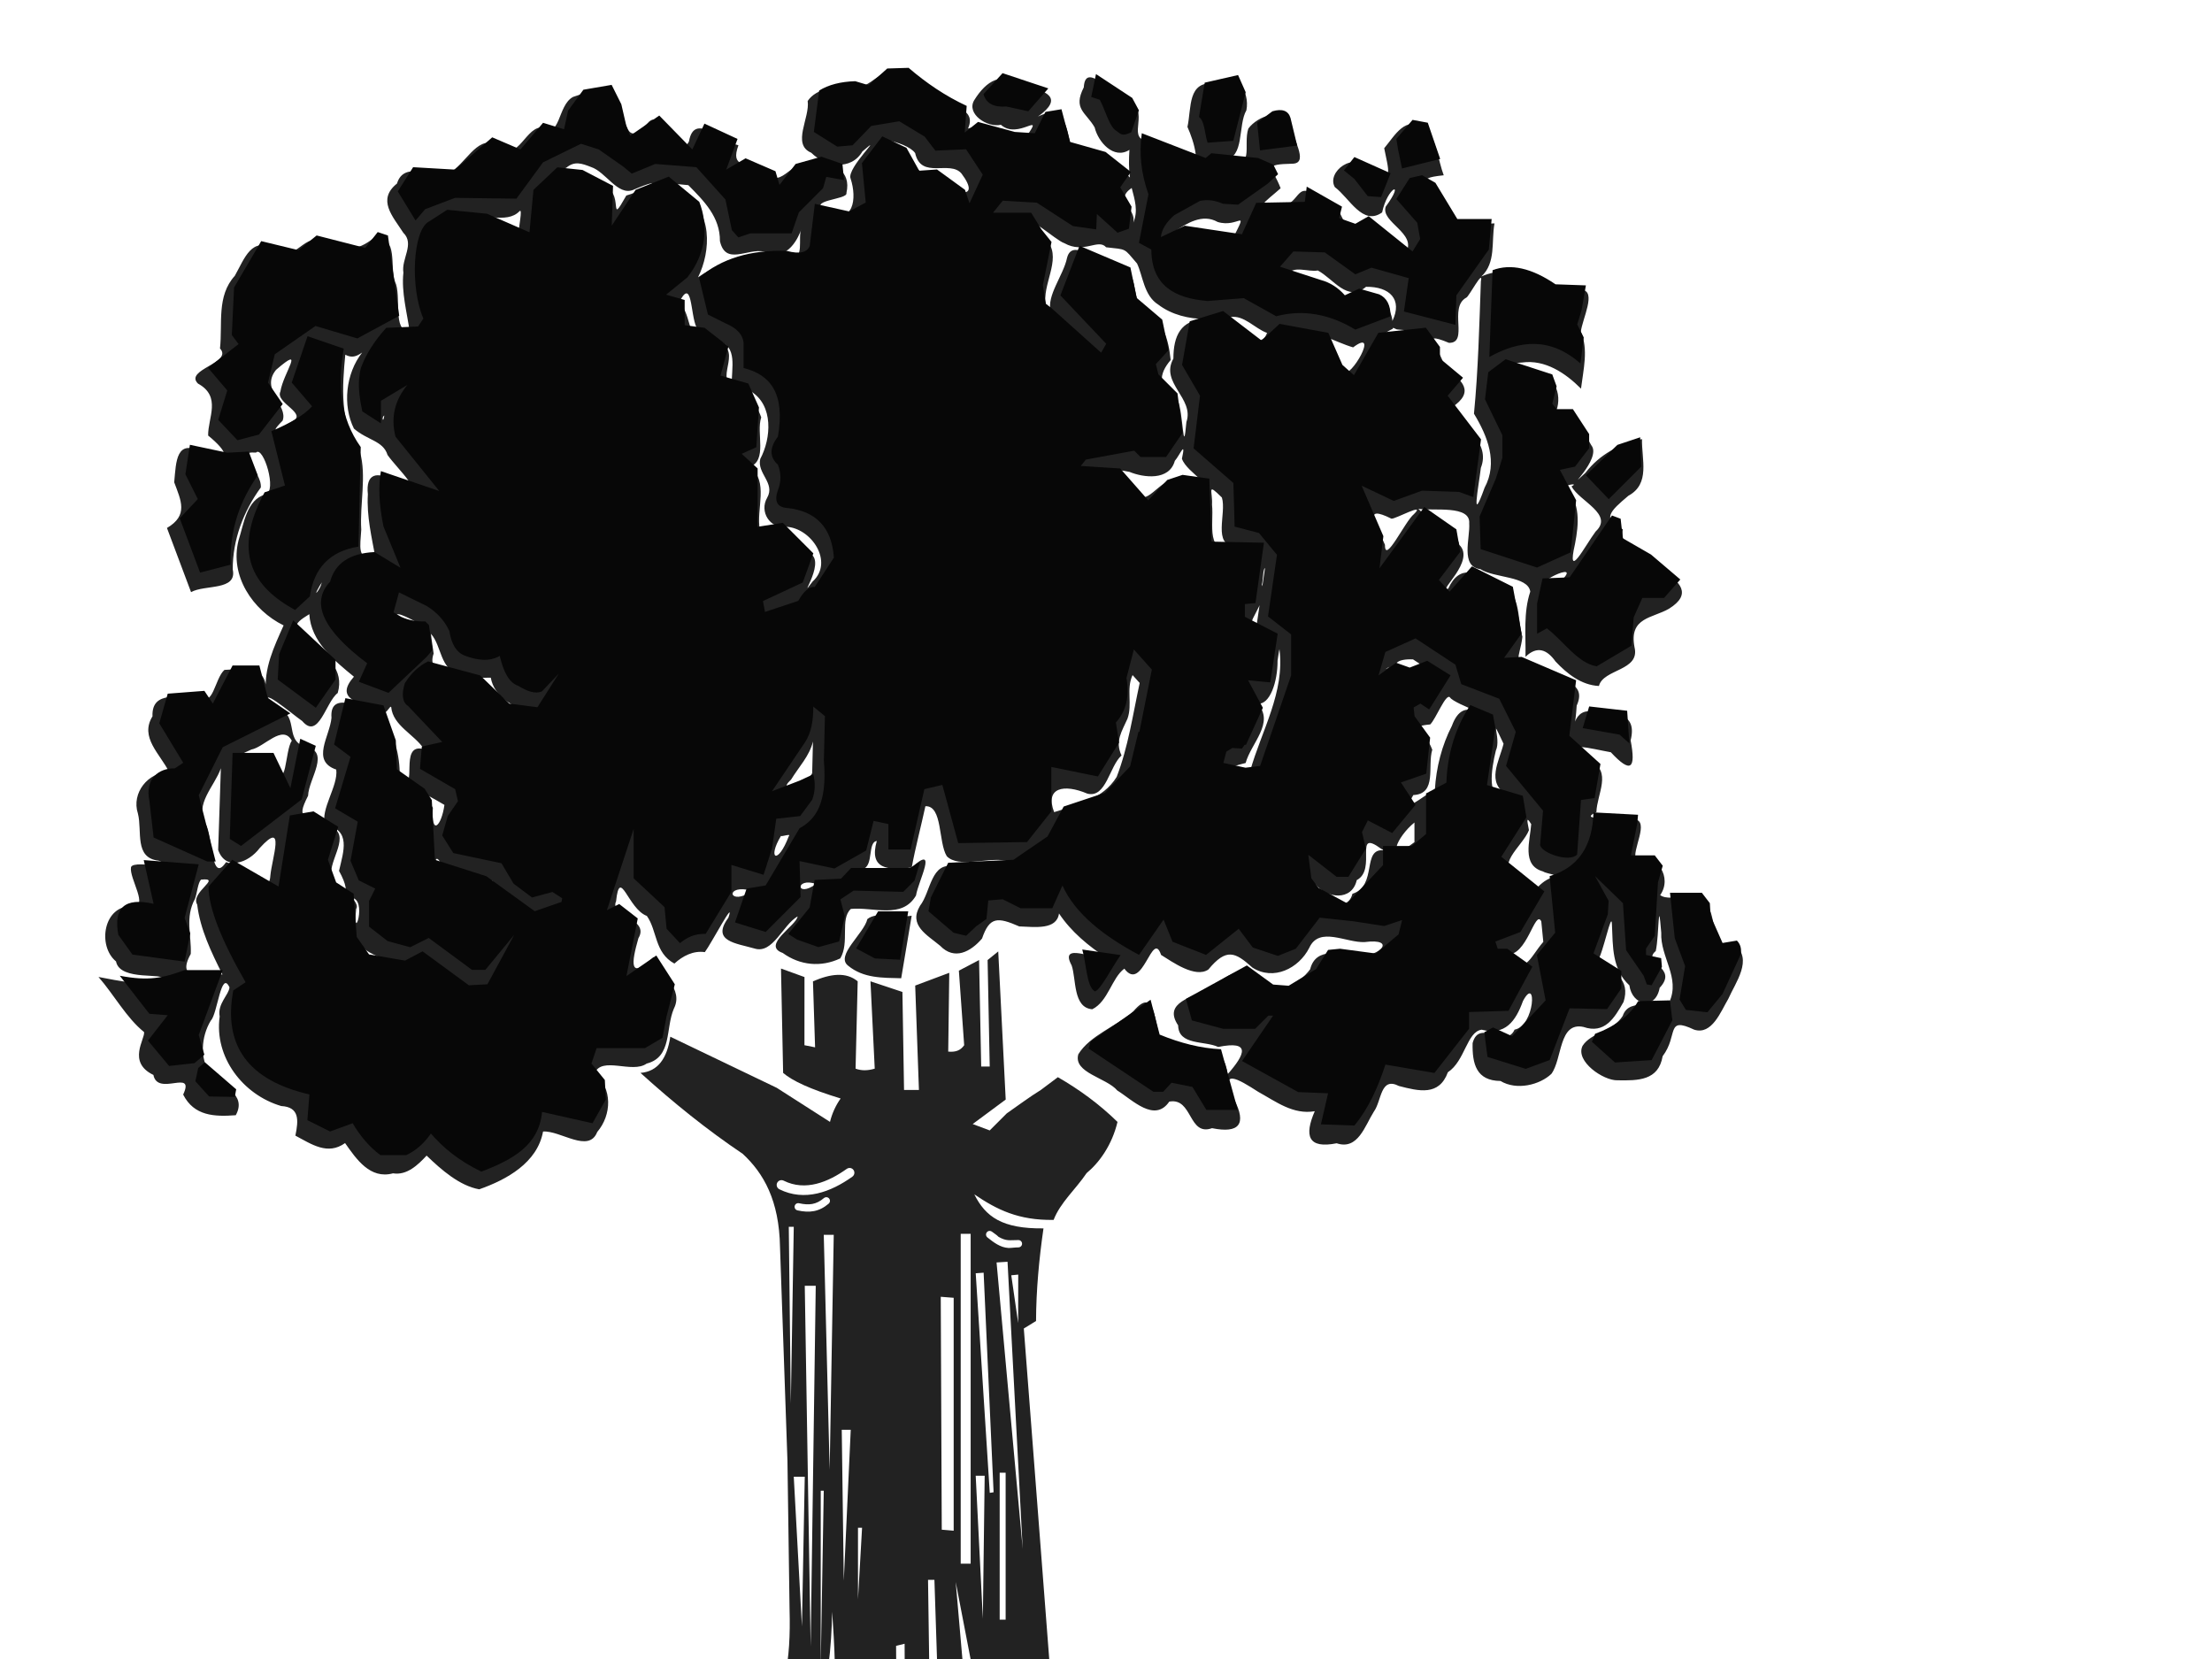 <?xml version="1.0"?><svg width="640" height="480" xmlns="http://www.w3.org/2000/svg">
 <g>
  <title>Layer 1</title>
  <g fill="#222222" id="g2399">
   <path d="m261.465,20.883c-6.516,-2.866 -9.492,5.872 -14.812,3.969c-4.436,0.017 -10.486,0.61 -12.969,4.375c0.712,4.826 -4.723,12.539 1.038,14.968c4.112,4.094 11.509,5.264 14.8,-0.38c6.995,-6.043 -4.609,4.761 -3.427,7.813c1.934,5.838 0.903,13.62 -6.947,9.633c-6.405,-3.533 6.285,-3.366 5.753,-5.431c1.459,-6.463 -3.704,-8.703 -9.123,-9.165c-6.544,-1.087 -9.525,8.14 -13.835,3.517c-6.505,-3.16 -10.616,-1.715 -8.291,-8.156c-5.026,-1.061 -12.802,-9.704 -14.309,-1.116c-2.845,5.914 -7.501,-10.555 -11.948,-5.299c-6.489,7.43 -5.948,-0.637 -8.553,-5.755c-0.964,-6.888 -8.929,-3.087 -13.033,-1.817c-4.671,2.463 -3.473,12.698 -9.469,8.844c-4.786,0.538 -6.88,11.237 -13.206,4.833c-5.194,-2.382 -8.704,6.156 -13.208,8.31c-4.855,1.539 -12.992,-3.711 -15.067,3.079c-5.848,4.685 -1.232,9.484 1.831,14.24c3.355,3.253 -0.622,7.536 0.025,11.539c-0.619,5.69 1.077,11.658 1.782,16.875c-5.082,0.363 -2.193,-10.163 -4.206,-14.281c-1.633,-4.567 1.101,-12.776 -5.763,-12.969c-3.822,3.321 -8.469,5.044 -14.651,1.747c-5.738,-3.894 -8.356,6.399 -14.241,2.046c-6.776,-4.281 -8.864,2.49 -11.699,7.499c-5.318,5.848 -3.515,13.819 -4.285,21.022c3.858,4.155 -10.454,6.117 -6.375,10.156c6.881,3.772 2.862,9.901 2.944,15.033c5.806,4.738 7.112,8.127 -1.531,4.967c-7.736,-4.34 -7.733,2.497 -8.286,8.563c1.957,5.277 4.178,9.541 -2.096,13.218c2.308,6.193 4.644,12.376 6.969,18.563c3.929,-2.246 13.412,-0.317 12.062,-6.563c-0.036,-8.563 3.106,-16.854 8.125,-23.719c0.367,-4.938 -8.527,-10.606 -1.406,-10.093c2.124,-2.143 6.252,11.355 2.723,12.119c-5.425,1.458 -6.224,8.469 -7.755,13.256c-2.639,10.209 4.071,20.238 13.031,24.625c-2.792,6.241 -5.781,12.461 -5.094,19.5c0.5,-8.051 -6.104,-6.915 -12.031,-6.625c-2.881,2.567 -3.283,11.41 -7.312,7.343c-5.175,1.167 -13.802,-1.817 -13.501,6.097c-3.788,6.098 2.259,10.888 4.814,16.122c-6.037,-0.047 -10.979,6.021 -9.031,12c1.302,5.057 -1.155,12.884 6.025,13.635c10.243,4.162 -7.298,-0.75 -8.024,1.903c-0.575,3.216 5.378,11.727 0.373,11.306c-8.259,-0.468 -10.243,11.371 -4.706,15.942c1.141,5.949 14.652,3.001 13.59,5.274c-6.121,1.968 -12.556,0.348 -18.665,-0.779c4.487,5.129 8.115,11.884 13.188,15.938c0.344,2 -4.974,8.711 2.702,12.407c1.245,6.373 12.161,-1.971 8.61,5.687c3.151,6.197 9.02,6.438 15.219,5.968c3.377,-6.14 -4.117,-8.478 -7.497,-12.265c-2.883,-3.985 -2.58,-10.382 0.274,-15.113c1.911,-1.785 2.98,-14.867 5.405,-9.619c-0.152,2.144 -3.551,4.75 -2.838,8.435c-1.638,11.77 6.753,22.664 17.812,25.906c5.307,0.295 5.023,4.075 4.094,8.563c4.717,2.509 9.344,5.765 14.375,2.156c3.258,4.635 7.256,10.551 13.875,8.75c4.052,0.656 7.231,-2.465 9.719,-5.125c4.295,4.14 9.55,8.737 15.219,9.75c7.964,-2.799 16.829,-7.688 18.469,-16.719c5.061,-0.338 13.233,6.4 15.672,0.135c4.206,-4.906 4.494,-12.724 -0.797,-16.947c2.147,-5.124 10.852,0.178 15.112,-2.85c7.4,-1.882 5.42,-10.219 7.854,-15.867c2.927,-5.76 -3.728,-10.008 -5.873,-14.94c-7.164,6.847 -6.424,1.698 -4.376,-5.467c3.39,-5.629 -8.452,-6.556 -6.468,-10.651c1.088,-10.228 3.426,2.196 8.913,4.208c3.046,4.302 2.178,10.625 7.963,13.785c2.411,-2.198 5.455,-3.793 8.812,-3.312c1.942,-2.603 8.911,-15.948 6.805,-9.945c-5.055,6.827 2.25,7.363 7.587,8.906c5.29,1.648 8.136,-6.82 12.441,-9.295c-0.153,2.522 -10.598,8.375 -4.309,10.569c4.998,3.623 11.081,4.215 16.664,1.577c2.762,-4.642 -0.153,-11.404 3.062,-14.312c6.559,-0.632 14.798,3.047 18.844,-3.875c0.676,-4.248 6.527,-15.052 -1.219,-8.188c0.99,-5.475 2.684,-11.846 3.938,-17.656c5.037,-0.201 3.677,10.401 6.187,14.469c3.352,3.461 11.696,0.32 16.967,1.247c2.816,1.713 -10.752,1.368 -14.702,1.761c-6.883,-1.66 -6.833,7.3 -10.015,11.336c-3.386,5.644 2.029,8.39 5.833,11.57c4.158,4.304 8.854,1.706 12.117,-2.094c2.173,-6.34 4.478,-6.262 10.769,-3.508c4.577,0.162 10.83,1.07 11.5,-3.75c3.519,5.296 8.571,9.462 13.844,12.907c-3.581,0.525 -13.927,-4.822 -10.188,2.125c1.369,3.882 0.327,12.249 5.969,12.687c4.611,-2.273 5.646,-9.097 9.281,-11.75c5.32,7.163 8.092,-11.589 10.629,-3.971c3.259,2.013 9.886,6.818 13.683,4.221c5.184,-6.257 7.726,-5.098 12.741,-0.553c6.092,3.902 13.417,0.259 16.455,-5.729c2.886,-6.338 10.732,-1.376 16.03,-1.66c9.21,-1.17 4.625,4.122 -1.731,4.082c-4.972,-0.581 -12.375,-2.93 -14.045,3.788c-3.131,4.224 -10.226,8.716 -14.594,3.381c-4.507,-6.451 -9.776,-0.547 -14.838,1.852c-4.292,3.086 -13.334,4.172 -8.764,11.007c0.108,5.85 7.649,4.389 11.59,6.238c9.514,-1.915 7.834,2.08 2.746,7.87c-0.502,-3.622 -1.976,-7.025 -6.402,-6.182c-4.472,-0.591 -8.827,-1.838 -12.969,-3.469c-1.899,-4.869 -1.422,-16.161 -7.927,-8.531c-4.952,4.395 -12.532,6.926 -15.92,12.427c-1.539,5.388 8.147,6.763 11.281,10.484c4.329,2.668 10.782,9.44 15.035,3.214c6.82,-1.23 5.456,10.132 12.375,7.687c7.827,1.575 10.094,-1.116 6.404,-8.315c-4.506,-9.363 1.134,-5.945 6.938,-2.215c5.181,2.852 10.096,6.692 16.377,5.624c-3.08,7.082 -1.998,10.938 6.34,9.275c6.166,2.069 8.178,-5.087 10.754,-9.15c2.306,-3.164 1.841,-10.201 7.255,-7.423c5.801,1.496 11.625,2.963 14.168,-3.984c4.976,-3.27 5.472,-11.711 9.763,-12.307c6.802,1.776 9.855,-2.448 11.959,-8.294c4.108,-7.719 3.466,7.207 -2.431,8.28c-2.526,5.695 -10.248,-3.361 -12.139,3.906c-0.134,6.028 1.092,10.88 8.06,10.946c4.711,2.832 11.398,1.124 14.74,-2.061c3.186,-4.373 2.109,-15.085 9.249,-13.577c6.177,2.124 8.953,-2.517 11.626,-7.236c2.04,-6.39 -2.607,-9.096 -7.625,-11.594c1.774,-2.506 4.176,-15.176 4.261,-10.786c0.289,6.353 -0.011,12.897 5.046,17.587c0.8,5.863 7.531,7.371 8.769,0.707c5.587,-5.939 -5.354,-7.129 -1.139,-10.633c1.036,-4.682 0.671,-16.726 1.592,-5.314c-0.319,7.06 5.576,12.992 2.343,20.067c-3.036,2.617 -11.542,-1.836 -13.497,4.029c-2.758,4.401 -9.142,4.768 -11.615,8.649c-2.183,4.459 6.037,10.113 10.141,9.965c5.898,0.098 11.824,0.131 13.03,-6.965c4.613,-6.076 0.804,-11.606 9.105,-7.69c5.163,1.678 7.731,-5.275 9.906,-8.934c2.039,-4.667 7.257,-11.44 1.776,-15.713c-6.545,2.638 -5.266,-7.213 -7.517,-10.698c-2.16,-6.023 -10.714,-1.145 -13.983,-3.583c3.577,-5.038 -0.772,-12.207 -6.937,-10.219c-1.568,-2.413 4.316,-11.506 -0.75,-11.75c-3.487,-1.053 -16.973,0.901 -10.766,-2.048c0.157,-5.2 4.645,-11.886 -1.821,-14.797c-9.236,-6.334 0.357,-3.486 5.998,-2.516c5.801,6.24 7.303,4.859 5.73,-3.443c2.069,-8.266 -4.896,-7.927 -11.084,-8.306c-6.72,-1.325 -5.273,10.178 -4.524,-1.745c3.429,-7.488 -6.355,-7.362 -10.866,-10.252c-8.682,-2.013 -5.525,-3.262 -4.847,-9.671c-1.658,-5.751 -0.142,-13.904 -7.701,-15.203c-5.358,-3.574 -10.488,-5.93 -13.749,1.289c-3.155,0.943 7.969,-8.023 3.211,-12.672c-1.139,-5.26 -8.319,-6.768 -11.862,-10.417c4.415,0.645 15.155,-1.169 14.715,4.214c0.304,4.176 -2.644,12.526 3.217,13.22c4.028,2.621 13.806,1.955 14.45,6.512c-2.038,6.12 -1.257,12.543 -1.382,18.866c3.37,-3.297 6.274,-2.079 8.687,1.344c3.356,3.548 7.437,6.834 12.563,7.094c1.24,-4.986 11.995,-4.316 10.29,-11.242c-1.648,-8.675 5.202,-8.318 10.006,-11.129c6.784,-4.254 3.199,-7.828 -2.163,-11.223c-3.399,-4.662 -12.383,-4.621 -11.227,-11.75c-6.213,-2.933 -3.697,-5.21 1.616,-9.697c6.402,-3.474 3.797,-10.47 3.946,-16.397c-6.561,1.424 -12.209,4.38 -16.369,9.763c-6.797,6.268 4.864,-4.04 1.713,-7.95c-2.433,-3.975 -4.326,-11.216 -10.469,-9.219c2.178,-4.542 0.44,-11.075 -5.397,-11.176c-3.695,-1.139 -11.688,-3.132 -4.165,-3.574c6.65,-0.919 12.554,3.069 17.031,7.563c0.696,-5.574 2.184,-11.465 -0.047,-16.424c0.365,-3.686 4.764,-11.958 0.141,-12.17c-5.124,0.582 -9.495,-0.664 -13.688,-3.344c-4.725,-2.198 -10.423,-2.731 -15.25,-0.5c4.324,-3.984 2.855,-10.147 3.813,-15.375c-6.069,0.122 -12.833,1.478 -14.625,-5.988c-2.573,-5.523 -10.106,-6.896 -0.06,-7.934c-1.555,-4.043 -2.263,-10.924 -5.423,-13.857c-5.826,-3.321 -8.524,2.109 -11.798,6.03c1.014,5.44 3.332,11.766 -4.195,6.236c-4.533,-5.721 -12.609,0.703 -10.087,5.014c4.225,3.146 8.041,11.347 13.68,7.32c1.541,-7.381 6.837,-9.586 1.039,-1.664c-1.548,4.469 9.081,7.69 5.875,13.25c-4.448,-2.388 -8.512,-9.153 -13.187,-8.969c-6.657,4.949 -3.514,-5.388 -10.931,-5.723c-8.13,-7.522 -5.87,0.735 -12.287,1.432c-9.035,1.403 -4.204,-1.426 0.121,-5.311c-2.325,-6.184 -5.517,-6.881 3.659,-7.117c4.655,-0.351 -0.622,-7.689 -0.437,-11.062c-2.331,-5.518 -9.839,-2.8 -12.563,0.906c-1.664,4.895 2.303,12.614 -6.906,8.906c5.879,-0.245 3.83,-9.934 6.344,-14.189c1.08,-5.599 -3.101,-11.832 -9.092,-7.754c-8.032,-0.878 -6.746,7.004 -7.964,12.556c0.934,2.115 2.046,5.082 2.399,7.95c-0.258,3.494 -10.278,-3.41 -14.361,-3.988c-5.595,-0.869 1.324,-8.908 -5.13,-11.281c-4.231,-1.188 -12.441,-12.137 -12.899,-4.126c-3.209,6.306 0.599,7.171 3.14,11.583c1.01,4.221 5.53,9.407 10.063,6.5c-0.17,2.66 -0.226,5.362 0.156,8c-4.705,-4.799 -10.469,-7.531 -17.062,-8.625c-1.211,-6.024 -1.945,-12.778 -9.563,-9c7.601,-5.435 2.562,-7.504 -4.391,-8.995c-6.136,-4.12 -10.493,-1.452 -14.063,4.28c-2.312,3.918 3.731,7.981 7.735,7.09c4.98,4.495 12.822,-4.333 7.358,3.41c-5.483,1.406 -11.791,-4.097 -16.858,-2.316c2.425,-5.638 -4.082,-6.001 -7.406,-8.594c-4.058,-2.1 -7.346,-5.805 -11.219,-7.719zm3.313,23.406c1.724,7.758 10.04,1.93 13.411,5.921c6.064,8.078 -2.564,6.07 -6.431,1.055c-6.259,0.483 -7.211,-4.813 -11.818,-7.896c-11.453,-4.727 2.295,-2.713 4.838,0.92zm82.375,2.375c-0.042,0.12 -0.196,-0.099 0,0zm-176.156,1.656c4.291,1.395 7.683,8.353 12.142,6.647c9.743,-4.192 5.21,-0.555 -1.924,1.603c-5.573,9.879 -0.185,-1.562 -6.941,-2.699c-1.84,-4.052 -16.583,-2.917 -10.392,-5.363c2.378,-2.008 4.519,-1.198 7.115,-0.188zm28.156,5.25c4.568,4.624 9.195,9.217 9.145,16.179c1.625,7.212 7.9,2.022 12.792,3.04c6.959,3.443 10.205,-4.81 10.756,-6.476c-1.126,2.451 1.162,9.227 -3.412,7.976c-9.041,-1.412 -18.916,0.719 -26.469,5.938c3.81,-7.626 4.196,-19.351 -4.336,-23.925c-4.742,-3.747 -4.424,-3.27 1.524,-2.731zm128.281,0.812c0.872,3.397 1.934,6.581 0.469,10.062c0.984,-4.149 -5.748,-6.46 -0.469,-10.062zm-177.344,13.125c-5.158,-2.113 -10.048,-5.272 -15.843,-4.938c5.069,-1.029 12.313,2.377 16.031,-1.429c1.078,-1.18 -0.346,5.034 -0.188,6.367zm206.688,1.344c-5.541,-0.282 -12.409,-2.958 -17.188,-1.719c3.81,-2.554 8.314,-5.411 12.719,-2.906c6.04,1.844 8.983,-4.395 4.469,4.625zm-48.844,1.5c5.727,3.216 9.789,-1.453 12.105,1.194c6.105,0.708 5.003,0.105 8.939,4.689c1.71,3.555 1.954,9.276 6.144,11.898c3.875,2.967 8.926,4.161 13.687,4.156c-7.201,0.215 -9.307,4.901 -9.31,11.47c-3.962,7.05 6.145,11.464 3.763,18.345c-0.963,11.036 -0.875,-2.876 -2.547,-6.408c-5.858,-3.452 -5.567,-7.342 -2,-11.532c-0.646,-6.007 -2.08,-11.548 -7.868,-14.498c-4.065,-3.465 -0.603,-12.171 -8.064,-12.44c-4.409,-0.223 -12.408,-8.933 -14.052,-2.628c-1.043,5.07 -5.975,10.913 -4.734,15.536c7.965,6.966 -2.447,1.06 -1.56,-4.04c0.252,-6.098 5.316,-13.261 -0.94,-17.741c-6.792,-8.641 4.048,1.323 6.437,2zm73.344,7.906c4.57,2.425 8.563,9.298 13.96,4.723c6.857,-0.08 10.617,3.662 7.634,9.871c-0.599,-6.76 -9.903,-9.523 -14.844,-6.719c-4.174,-4.096 -10.326,-4.555 -15.531,-6.656c1.669,-2.802 6.041,-0.688 8.781,-1.219zm47.187,3.125c-0.463,12.784 -0.773,25.755 -2,38.313c3.938,6.522 7.013,14.11 3.063,21.437c-4.019,11.261 -1.745,-0.129 -1.069,-5.77c2.871,-7.336 -5.17,-11.778 -8.369,-17.511c6.658,-4.408 3.234,-7.932 -2.241,-11.308c-0.161,-4.971 -8.269,-11.381 1.366,-7.348c5.868,0.141 -0.248,-10.274 5.07,-13.103c0.749,-0.342 5.009,-8.487 4.18,-4.71zm-226.937,13.344c-1.667,6.094 -2.048,-6.239 -5.212,-6.866c4.047,-8.386 3.378,3.243 5.212,6.866zm165.062,1.594c-2.36,7.048 -13.72,-5.093 -10.569,-4.576c3.902,-0.663 7.051,3.324 10.569,4.576zm37.75,-1c10.822,0.682 -10.332,4.027 -1.375,-0.188c-0.119,-0.677 1.032,0.272 1.375,0.188zm-29.937,0.531c6.137,-0.604 11.824,3.118 17.094,4.656c7.879,-5.941 -0.796,9.264 -2.782,7.188c-2.415,-4.936 -3.117,-12.065 -10.293,-10.993c-0.6,-0.208 -5.156,-0.759 -4.019,-0.851zm-166.688,2.781c5.864,1.468 3.847,8.062 4.032,12.531c-4.729,-1.826 3.796,-10.776 -5.071,-12.321c-3.827,-2.711 -1.918,-1.792 1.039,-0.21zm-102.937,3.375c-4.794,6.123 -5.69,15.351 -2.375,22c3.888,3.405 8.455,3.482 9.721,7.622c2.777,4.009 12.327,12.749 2.003,7.606c-5.056,-3.028 -8.346,-2.275 -7.693,3.772c-0.387,6.32 1.129,12.516 2.25,18.688c-5.611,0.37 -4.405,-3.613 -4.16,-8.436c-0.456,-7.402 1.588,-15.543 -0.371,-22.502c-6.023,-8.012 -5.093,-19.311 -4.25,-28.125c1.967,1.028 3.226,0.485 4.875,-0.625zm-23.657,11.281c-1.559,3.296 8.047,6.324 3.438,8.657c-2.653,1.726 -7.697,4.709 -2.796,-0.222c1.711,-4.422 -6.576,-8.965 -1.891,-14.716c8.666,-7.489 2.115,0.817 1.25,6.281zm136.126,-0.062c6.611,4.051 5.895,13.595 2.718,19.562c-1.01,4.203 4.42,6.957 2,11.219c-2.333,4 0.775,9.042 5.5,8.406c7.229,0.322 13.901,10.171 7.645,15.845c-5.149,6.811 5.313,-7.341 -1.864,-8.431c-3.964,-3.686 -7.155,-9.748 -13.376,-6.481c-1.229,-5.939 2.808,-14.279 -3.061,-18.214c5.4,-1.849 1.898,-9.864 3.438,-14.375c-0.658,-2.087 -3.434,-6.653 -3,-7.531zm-106.063,7c-0.284,2.47 -0.907,0.515 0,0zm230.781,12.5c1.479,4.318 11.627,8.843 0.841,6.217c-5.771,-2.847 -10,6.986 -13.255,4.594c-2.607,-4.84 -12.398,-8.965 -2.733,-7c4.027,1.665 11.493,2.642 13.095,-3.205c1.455,-1.637 3.279,-6.288 2.052,-0.606zm112.719,8c2.321,4.329 12.334,8.059 6.996,13.04c-3.006,3.99 -8.557,14.85 -5.971,3.554c1.127,-5.875 1.555,-11.592 -2.627,-16.413c-0.883,-0.368 4.02,-1.406 1.602,-0.181zm-101.156,3.219c1.449,4.642 -2.908,13.905 4,14.187c-8.971,2.749 -6.25,-6.371 -6.851,-12.118c0.231,-3.918 -1.677,-6.535 2.851,-2.069zm-70.594,0.218c-4.732,-0.688 -5.687,-3.424 0,0zm8.813,4.719c0.373,5.625 -1.408,11.77 5.124,13.854c7.344,2.658 2.799,10.348 2.921,16.077c3.236,3.921 12.102,5.861 8.033,12.211c0.127,4.98 -4.752,11.701 -8.828,10.858c3.406,-2.372 6.764,-9.909 4.421,-13.549c-2.457,-4.498 -9.924,-7.477 -5.984,-13.17c1.755,-5.161 -1.061,-12.545 -7.469,-11.625c-4.517,-1.447 -1.239,-9.652 -2.59,-13.706c-1.16,-6.088 1.399,-1.844 4.372,-0.95zm117.343,-0.125c-2.533,1.992 -8.459,14.74 -8.375,8.875c-2.543,-6.116 -6.654,-11.804 1.875,-7.562c1.096,0.169 10.211,-4.935 6.5,-1.313zm-298.718,13.938c-3.104,-0.854 -0.474,-4.127 0,0zm255.625,1.687c-0.863,5.822 -1.666,11.653 -2.563,17.469c-4.413,-1.211 3.565,-6.566 1.671,-12.724c0.34,-1.083 0.317,-4.615 0.892,-4.745zm85.687,3.969c-13.542,3.401 5.8,-6.765 0.76,-1.097l-0.57,0.822l-0.19,0.275zm-358.656,0.437c-0.406,1.79 -2.646,4.397 -0.812,1.219c0.067,-0.228 1.304,-2.157 0.812,-1.219zm135.219,6.688c-2.946,1.304 0.066,-0.618 0,0zm-138.751,2.219c0.439,7.915 7.212,13.436 12.907,18.093c-5.711,6.462 1.45,7.57 6.834,9.403c-3.784,0.501 -13.974,-5.994 -13.329,2.511c-0.477,5.327 -6.008,12.45 1.379,14.959c0.626,4.714 -4.71,11.634 -3.207,15.911c7.609,1.596 5.298,7.737 4.011,13.404c4.44,7.989 0.234,8.611 -2.3,0.55c0.123,-5.132 6.461,-11.975 -1.622,-13.86c-5.332,-3.687 -8.923,-0.742 -5.029,-8.433c0.151,-4.987 6.809,-13.041 -1.026,-14.226c-6.238,-2.1 -0.929,-9.983 -8.99,-11.172c-5.867,-7.837 5.51,1.852 8.325,3.788c4.75,5.599 6.804,-5.545 10.267,-8.116c1.982,-6.889 -3.31,-10.619 -7.948,-14.622c-5.324,-3.937 -5.438,-5.078 -0.271,-8.19zm31.468,2.562c2.758,1.682 -3.605,0.535 -4.812,-0.062c-4.533,-5.111 3.04,-0.917 4.812,0.062zm3.719,3.125c3.208,3.576 2.557,10.372 8.313,11.656c2.763,1.37 6.492,1.034 9,1.032c0.959,5.47 6.506,8.615 11.125,9.687c-6.979,1.097 -10.154,-5.612 -15,-9c-4.84,-2.586 -15.077,-0.606 -12.657,-7.668c-0.238,-1.856 -0.616,-3.983 -0.781,-5.707zm245.5,4.438c1.61,12.477 -5.183,23.556 -8.469,35.218c-7.09,0.396 -7.135,-0.953 -1.312,-2.281c1.552,-5.723 8.493,-11.628 3.474,-17.145c3.528,0.326 5.796,-6.26 5.763,-12.489c0.19,-1.044 0.314,-2.393 0.544,-3.303zm41.125,4.593c-6.628,4.491 -11.579,-2.01 -2.478,-1.636c0.826,0.545 1.652,1.091 2.478,1.636zm-9.906,0.969c-1.584,0.819 1.912,-1.334 0,0zm-71.656,4.219c-2.001,9.267 -3.317,18.515 -6.66,27.192c-4.067,6.488 -11.271,8.033 -18.09,10.183c-2.749,-7.143 2.865,-8.232 9.611,-5.351c5.457,1.372 6.346,-7.894 9.889,-11.055c-1.976,-4.115 0.158,-7.058 1.718,-10.625c1.498,-4.139 -0.418,-8.575 1.469,-12.625c0.688,0.76 1.375,1.52 2.063,2.281zm89.781,4.187c1.237,2.043 17.103,7.218 9.077,5.216c-4.163,-3.274 -6.918,-1.428 -8.515,2.972c-2.937,5.729 -4.545,12.056 -4.937,18.5c-4.352,2.429 -9.532,7.267 -6.238,1.557c6.955,-0.3 4.036,-8.457 5.488,-13.12c-2.338,-6.136 -6.791,-6.714 -0.594,-7.312c1.638,-1.585 4.562,-9.178 5.719,-7.813zm-306.344,2.782c0.513,5.46 6.782,7.918 9.531,12.218c-7.775,-2.298 -1.177,13.32 -7.107,8.114c0.323,-6.529 -2.035,-12.817 -4.393,-18.957c0.56,0.705 1.664,-1.963 1.969,-1.375zm321.844,10.625c-1.338,5.291 -5.074,11.088 0.995,14.825c-6.134,2.198 -4.524,-7.607 -3.215,-12.889c1.655,-3.417 -2.139,-11.103 2.22,-1.936zm-350.594,-0.875c-2.03,2.684 -1.592,16.187 -4.875,5.906c-2.317,-3.134 -16.946,1.069 -6.811,-3.365c3.71,-0.7 9.056,-7.451 11.686,-2.541zm150.563,8.937c0.535,2.39 -11.185,7.023 -6.105,2.293c2.196,-3.632 5.326,-6.801 6.323,-11.012c-0.073,2.907 -0.146,5.813 -0.218,8.719zm-171.876,22.656c2.131,6.073 8.672,3.891 12.021,-0.544c7.612,-8.397 3.541,2.861 3.075,8.053c-0.341,6.91 -8.854,-3.208 -12.815,-3.977c-4.456,6.672 -3.805,-7.888 -5.909,-11.001c-3.257,-5.893 2.546,-10.813 4.409,-16.156c-0.26,7.875 -0.521,15.75 -0.781,23.625zm65.468,-13.031c-0.862,6.196 -3.889,9.149 -3.343,0.813c-4.345,-6.572 -7.756,-6.869 0.985,-2.179c0.786,0.455 1.572,0.911 2.358,1.366zm314.438,5.563c-0.292,4.671 -2.896,11.93 3.406,13.687c1.331,0.861 5.606,0.894 2.031,1.969c-4.961,2.246 -3.169,5.677 -8.804,-0.161c-8.007,-3.108 0.9,-9.023 2.711,-13.745c-0.208,-1.524 -1.177,-4.738 0.656,-1.75zm-33.781,5.218c-8.543,6.546 -5.162,-1.524 0,-5.687c0,1.896 0,3.791 0,5.687zm-181,-1.781c-3.26,8.59 -6.274,6.555 -2.288,-0.014c0.207,0.242 3.069,-0.754 2.288,0.014zm25.437,1.438c-2.339,8.224 3.252,8.519 9.938,7.718c-2.95,2.353 -16.598,1.906 -13.98,0.388c3.21,-0.876 1.307,-7.751 4.042,-8.106zm146.781,2.718c-6.597,-0.804 -1.785,10.222 -9.156,12.558c-1.935,7.483 -12.845,-1.464 -10.742,-2.818c3.248,4.177 10.579,5.066 11.986,-1.132c5.994,-3.175 -1.169,-15.179 7.139,-9.006l0.773,0.398zm-272.437,5c-3.243,-0.533 -1.879,-5.464 0,0zm14.406,3.782c6.96,6.689 -10.587,-4.273 -5.762,-1.213c1.921,0.404 3.841,0.808 5.762,1.213zm-84.281,-0.313c6.383,-0.698 -3.224,3.664 -1.094,7.219c0.861,7.151 4.085,13.793 7.312,20.219c-5.22,-0.197 -13.708,2.265 -9.176,-5.948c0.248,-5.395 -1.733,-10.506 1.229,-15.949c0.621,-1.654 0.816,-4.566 1.728,-5.541zm177.969,1.25c-5.846,4.245 -6.132,-2.043 0,0zm-18.563,2.094c-6.363,4.302 -7.893,-1.429 -1.487,-0.455l0.956,0.292l0.531,0.163zm-116.031,1.906c5.044,0.043 0.404,13.975 1.526,3.231c0.945,-1.416 -1.784,-3.798 -1.526,-3.231zm345,12.75c-4.055,4.685 -5.3,10.25 -10.656,3.594c5.934,0.881 8.263,-13.241 10.071,-9.51c0.195,1.972 0.39,3.944 0.585,5.916zm-195.563,-6.594c-1.012,4.259 -9.364,10.598 -5.562,13.5c4.437,3.65 9.928,3.488 15.344,3.625c0.992,-6.034 1.997,-12.066 3.031,-18.093c-3.886,0.672 -9.963,-1.372 -12.813,0.968zm-146.781,7.063c0.953,3.6 15.846,7.015 8.356,5.618c-4.044,0.384 -9.332,-2.731 -8.356,-5.618zm29.813,12.531c9.853,1.623 -3.434,0.46 -5.511,-3.923c-9.05,-6.58 -3.895,-3.129 2.029,1.356c1.16,0.856 2.321,1.712 3.482,2.567zm288.843,226.344c-9.882,2.53 -20.049,3.63 -30.281,4.031c2.866,6.138 -9.673,10.496 0.747,11.039c12.69,3.338 25.658,5.699 38.691,7.336c-0.065,3.112 -5.657,-0.978 -8.125,-0.437c-20.261,-3.292 -40.704,1.161 -60.554,4.524c-17.435,-1.587 -34.713,-6.174 -51.853,-8.306c-6.327,2.688 -11.893,9.026 -10.343,16.313c31.809,2.635 63.625,5.203 95.437,7.812c-12.978,1.328 -25.95,2.245 -38.87,-0.142c-16.467,-2.628 -33.158,-0.081 -49.72,-1.911c-10.257,-0.093 -21.115,2.507 -29.754,8.147c-3.998,2.646 -6.411,7.393 -6.031,12.219c14.251,0.214 28.622,2.55 42.797,1.535c10.912,-1.463 21.777,-5.732 32.744,-2.527c17.685,3 35.691,3.189 53.544,2.69c2.846,0.42 18.88,0.643 11.704,1.424c-15.663,0.227 -30.617,5.707 -46.351,5.034c-15.457,0.407 -30.872,-2.773 -45.813,-5.156c-16.944,7.91 -37.031,4.486 -54.979,2.339c-7.726,-1.082 -15.511,1.922 -23.393,1.063c-13.097,0.211 -27.073,-0.028 -38.4,7.525c-4.55,4.352 -11.031,1.159 -15.562,5.043c-10.832,5.94 -20.807,13.516 -30.988,20.238c-8.025,3.226 -0.499,-6.253 3.396,-6.695c12.879,-8.033 25.605,-17.042 40.755,-20.194c10.952,-4.412 20.224,-12.495 30.541,-18.297c7.294,-2.946 -5.295,-5.551 -7.714,-8.335c-3.953,-0.247 -7.971,3.851 -12.156,4.938c-19.858,8.552 -42.516,8.032 -63.594,4.875c-3.932,1.076 -8.025,3.06 -10.093,6.781c-7.209,1.271 -14.417,2.542 -21.625,3.813c3.847,-4.166 10.842,-5.177 16.258,-7.244c11.863,-2.678 23.568,-6.843 35.895,-5.175c7.293,-0.513 15.312,1.61 22.183,-0.442c7.606,-3.887 13.808,-12.203 23.097,-10.787c6.079,-0.361 12.837,1.062 16.969,-4.571c4.526,-3.727 13.262,-8.609 2.398,-8.091c-12.89,-1.322 -25.812,-4.569 -38.683,-4.756c-12,2.552 -24.742,2.516 -36.268,6.723c-6.21,2.103 -12.357,6.286 -18.604,7.164c-2.989,-2.233 -14.561,-3.642 -13.411,-2.892c14.632,-1.818 27.331,-9.93 40.228,-16.179c5.612,-1.573 10.413,-5.54 12.219,-11.188c-9.147,-0.269 -18.477,3.166 -27.12,-1.277c-14.176,-6.309 -29.674,-2.09 -44.568,-2.379c-10.479,0.56 -21.154,-1.269 -31.389,-1.288c-13.67,4.937 -28.632,3.175 -42.9,5.014c-6.118,-0.91 0.093,5.825 0.633,8.836c25.279,54.384 74.763,94.732 129.961,116.276c33.209,13.06 68.642,20.808 104.32,22.443c61.303,-1.432 123.498,-20.412 170.063,-60.937c28.759,-24.535 50.988,-56.207 66.75,-90.657c-27.49,0.17 -55.017,-1.944 -82.188,-5.312zm-167.5,3.844c-7.99,0.645 -16.375,0.256 -24.125,1.531c-3.254,5.506 -10.347,3.963 -13.009,8.539c-2.803,4.879 -8.705,11.393 0.881,9.531c6.856,0.296 13.71,0.623 20.566,0.899c-0.312,-7.458 4.483,-10.383 11.203,-11.664c6.137,0.01 10.157,-6.603 4.484,-8.836zm20.563,4.812c-9.605,1.335 -18.32,5.862 -26.438,10.875c-1.878,1.217 -4.764,5.916 -2.974,6.336c9.647,-1.418 19.77,-1.335 29.133,-3.691c2.998,-3.119 13.228,-4.216 11.529,-8.645c-1.63,-4.627 -7.711,-1.916 -11.25,-4.875zm9.781,15.406c-14.96,4.883 -29.118,12.711 -44.75,15.125c-3.532,4.204 -9.618,8.688 -1.45,11.336c4.807,4.576 10.162,6.775 16.662,4.454c6.266,-0.627 12.732,-0.807 16.791,-6.375c7.262,-5.56 13.067,-12.636 19.31,-19.258c-2.199,-1.289 -3.847,-6.444 -6.563,-5.282zm-175.562,12.063c6.643,1.069 2.36,0.825 -2.406,0.907c-4.713,0.422 0.834,-0.798 2.406,-0.907zm206.031,49.25c-11.205,-0.167 -22.952,-0.904 -33.563,3.219c-20.708,-2.844 -41.72,-0.722 -62.562,-1.375c6.627,-3.194 14.936,-0.705 22.249,-1.58c12.715,-0.262 25.616,0.156 38.22,-0.514c5.204,-4.749 11.501,-3.604 17.825,-2.311c5.944,0.853 11.887,1.707 17.831,2.561zm32.656,-1.781c-6.791,1.385 -13.634,2.547 -20.594,2.125c6.767,-0.62 14.298,-2.119 20.594,-2.125z" fill="#222222" id="path2459"/>
   <path d="m193.942,299.945c-0.93,6.215 -3.547,10.071 -8.629,10.477c9.469,8.582 19.278,16.492 29.582,23.418c6.031,5.586 10.563,13.484 10.785,26.961l2.153,61.785l0.613,43.141c0.414,14.515 -1.371,26.441 -8.012,32.66c-8.105,4.554 -16.73,8.207 -26.5,9.859c-11.914,3.297 -23.828,5.352 -35.742,6.16c4.711,1.988 11.633,2.985 24.649,1.238l46.222,-10.48c3.629,-1.492 6.25,-3.828 7.395,-7.394c3.117,-10.715 4.101,-21.129 4.312,-31.43c0.692,9.824 1.168,19.937 0.614,31.43c-0.157,3.574 -2.883,6.296 -6.778,8.628c-6.09,1.789 -11.996,3.942 -17.254,7.395c-9.711,4.434 -18.851,9.727 -27.73,15.406c26.355,-7.64 69.637,-21.941 69.797,-26.992l-0.153,-26.008l2.465,-0.613l0.153,31.41l18.66,15.574l18.312,-0.758c-7.187,-3.699 -14.738,-7.609 -22.34,-10.48c-4.332,-2.66 -6.797,-6.355 -7.394,-11.09l-0.613,-43.14l1.847,0l1.231,37.593c1.718,6.117 4.617,11.563 9.242,16.024c4.312,1.066 8.629,3.695 12.941,5.543c4.723,2.465 7.735,4.929 13.864,6.925l29.89,6.629l3.695,-2.464l-30.812,-11.09c-8.113,-2.723 -16.391,-5.141 -23.418,-7.711c-3.297,-2.871 -5.555,-5.02 -6.777,-8.309l-3.696,-42.523l6.778,35.129c1.672,5.5 5.004,9.961 9.996,13.382l30.058,11.266l22.801,8.625l6.16,-1.848c-13.179,-5.074 -26.074,-9.793 -37.593,-12.793l-16.024,-6.308c-4.945,-1.817 -7.406,-6.949 -8.621,-15.406l-0.621,-9.243l8.625,17.254c1.121,1.903 2.973,3.442 4.93,4.93c7.601,1.426 14.793,3.687 21.566,6.777c12.816,5.325 24.816,10.106 33.895,12.942l28.347,-1.231c-17.609,-5.359 -35.992,-10.461 -54.851,-15.406c-7.629,-2.215 -14.77,-5.168 -21.571,-8.629c-2.754,-2.64 -4.652,-5.566 -6.16,-8.625l-8.012,-104.156l3.54,-2.172c0.035,-8.934 0.867,-17.863 2.152,-26.797c-11.953,0.137 -16.77,-3.351 -20.012,-9.851c6.465,4.394 12.738,7.562 22.945,7.394c1.938,-5.031 6.364,-8.816 9.547,-13.539c3.703,-3.066 7.356,-8.16 8.938,-14.809c-5.309,-5.195 -11.113,-9.406 -17.254,-12.941l-4.93,3.695c-3.328,2.055 -6.547,4.477 -9.859,6.778l-4.93,4.929l-4.93,-1.847l9.555,-7.082l-2.16,-42.86l-3.078,2.489l0.613,30.812l-2.465,0l-0.613,-30.812l-5.848,3.078l1.536,21.57c-1.02,1.441 -2.352,2.059 -4.618,1.848l0.305,-22.801l-9.859,3.695l1.082,30.196l-4.309,0l-0.469,-28.348l-9.242,-3.078l1.231,25.265c-2.055,0.621 -3.903,0.621 -5.543,0l0.613,-25.265c-3.379,-2.801 -7.898,-2.176 -12.941,0l0.613,19.101l-3.078,-0.613l0.011,-19.723l-6.793,-2.461l0.614,30.196c2.629,2.269 7.785,4.707 16.636,7.394c-1.437,2.051 -2.468,4.309 -3.078,6.778l-15.406,-9.86l-30.812,-14.789l0.019,-0.004zm54.301,142.082l1.18,0l-1.18,20.692l0,-20.692zm-20.027,-87.07l1.445,0l-0.852,51.191l-0.59,-51.191l-0.003,0zm1.445,72.309l3.18,0l-0.817,43.316l-2.363,-43.316zm3.18,-55.243l3.179,0l-1.476,104.407l-1.7,-104.407l-0.003,0zm4.628,59.293l0.868,0l-0.883,50.903l0.015,-50.903zm0.868,-74.043l2.89,0l-1.179,67.965l-1.707,-67.965l-0.004,0zm5.207,56.399l2.601,0l-2.011,43.672l-0.59,-43.672zm38.754,13.305l2.601,0l-0.531,41.355l-2.066,-41.355l-0.004,0zm6.941,-0.868l1.723,0l0,42.516l-1.723,0l0,-42.516zm3.355,-57.129l2.012,-0.203l-0.019,14.016l-1.993,-13.809l0,-0.004zm-4.253,-3.714l3.171,-0.2l4.391,83.129l-7.566,-82.925l0.004,-0.004zm-6.036,3.132l2.289,-0.171l2.883,63.531l-1.105,0.172l-4.067,-63.532zm-4.343,-11.414l2.879,0l0,95.442l-2.879,0l0,-95.442zm-5.774,18.215l3.742,0.293l0,67.387l-3.449,-0.293l-0.293,-67.387zm22.473,-14.289c-0.961,-0.008 -1.891,0.168 -2.856,0.168c-2.39,-0.125 -4.324,-1.625 -6.121,-3.058l0,0c-0.242,-0.192 -0.394,-0.493 -0.394,-0.825c0,-0.582 0.472,-1.058 1.058,-1.058c0.25,0 0.477,0.086 0.661,0.23l0,0c0.652,0.52 1.296,0.863 1.89,1.473l-0.004,0.008c2.356,1.324 3.153,0.945 5.739,0.941c0.007,0 0.015,0 0.023,0c0.582,0 1.059,0.473 1.059,1.059c0,0.582 -0.477,1.058 -1.059,1.058l0.004,0.004zm-54.891,-12.664c-2.758,2.359 -5.519,2.734 -9.047,1.953l0,0c-0.472,-0.105 -0.828,-0.527 -0.828,-1.031c0,-0.582 0.473,-1.059 1.059,-1.059c0.094,0 0.183,0.012 0.269,0.032c2.844,0.625 4.942,0.398 7.164,-1.504l0,0c0.184,-0.157 0.426,-0.254 0.688,-0.254c0.582,0 1.059,0.472 1.059,1.058c0,0.321 -0.141,0.61 -0.368,0.805l0,0l0.004,0zm6.852,-7.801c-6.215,4.438 -13.828,7.297 -21.137,3.641l0,0c-0.453,-0.227 -0.769,-0.699 -0.769,-1.242c0,-0.766 0.625,-1.391 1.39,-1.391c0.223,0 0.434,0.051 0.621,0.145l0,0c6.321,3.16 12.93,0.398 18.278,-3.418l0,0c0.226,-0.16 0.504,-0.258 0.804,-0.258c0.766,0 1.391,0.625 1.391,1.39c0,0.465 -0.231,0.879 -0.582,1.129" fill="#222222" id="path2463"/>
  </g>
  <path d="m177.39,519.859c-1.336,3.562 -5.344,6.234 -12.027,8.019c-19.606,11.918 -38.094,18.825 -54.137,14.704l-22.722,5.343l44.777,-0.668l9.355,3.34l22.055,-9.355l34.086,-5.344l38.094,5.344l-10.024,8.019l-18.711,0.668l-17.375,11.36l-33.418,-0.668l-25.394,6.015l-14.035,5.344l-3.34,6.012l26.73,-4.676c1.336,-3.117 4.453,-5.348 9.356,-6.684c24.726,3.907 49.457,3.91 74.187,-10.023l8.02,4.676l-27.403,17.375l-10.691,3.34c-11.137,2.449 -26.285,14.257 -39.43,21.386l-4.007,8.688l9.355,-2.004c9.355,-7.352 20.492,-14.703 33.418,-22.055l6.012,0l16.039,-8.019l12.699,-2.004l26.063,-0.668l8.687,-1.336c28.738,4.676 48.566,4.008 59.48,-2.004c27.512,6.293 53.579,7.516 77.528,1.336l18.711,-1.336l0,-4.008l-20.719,-1.336c-16.984,1.504 -37.148,-0.164 -59.484,-4.008l-26.063,4.676l-37.426,-2.004c0.223,-8.242 10.246,-13.812 30.075,-16.707c14.925,1.11 28.07,1.336 39.433,0.668l30.742,3.34l34.754,-2.672l0,-2.004l-106.269,-8.687c-0.446,-5.121 2.672,-9.356 9.355,-12.696l32.078,6.016l20.051,2.672c27.848,-6.129 52.356,-8.356 69.508,-2.004l0,-6.012c-14.926,-1.781 -28.961,-4.453 -42.106,-8.019l2.672,-2.672l0,-4.008c10.469,-0.445 20.051,-1.781 28.739,-4.008c26.73,3.563 51.828,5.344 78.562,5.344c-43.703,93.516 -125.883,145.168 -236.297,147.707c-105.531,-7.328 -195.754,-58.68 -232.484,-143.59l35.473,-2.519l9.199,-2.93c14.258,2.004 31.187,2.227 50.793,0.668l12.027,0l20.051,6.016l15.371,-1.336l0.027,-0.012zm-66.418,-367.43c-1.269,-6.187 -1.593,-11.613 -0.765,-16.121l16.89,5.758l-12.668,-15.738c-1.406,-5.5 -0.254,-10.489 3.453,-14.969l-7.675,4.605l0,6.524l-5.371,-3.453c-0.895,-4.223 -1.536,-8.442 -0.383,-12.668c1.406,-3.836 3.836,-7.676 7.293,-11.516l9.211,-0.383l1.535,-2.301c-3.906,-9.136 -3.02,-25.5 1.535,-28.019l5.375,-3.453l11.516,1.148l12.281,5.371l1.148,-12.281l6.907,-6.523l7.292,0.765l8.829,4.606l-0.383,11.515l6.906,-10.363l9.594,-3.836l8.828,7.293c2.687,6.906 2.047,14.969 -3.453,21.879l-6.141,4.988l5.371,1.535l0,7.293l5.758,0.766l6.906,5.375l-2.3,8.441l8.058,2.301l3.07,6.906l-0.765,11.516l-4.223,1.918l4.606,4.223l0,16.886l7.293,-1.148l8.828,8.828l-3.071,8.442l-11.515,5.371l0.597,3.144l9.622,-3.203c1.593,-2.82 3.187,-4.172 4.785,-4.051l5.523,-8.468c-0.613,-8.715 -5.152,-13.504 -13.625,-14.364c-2.82,-0.242 -3.68,-1.961 -2.574,-5.152c0.98,-2.453 0.98,-4.91 0,-7.363c-2.453,-2.207 -2.453,-4.911 0,-8.102c2.207,-12.703 -2.328,-17.98 -9.941,-19.887l0,-7.363c-0.243,-2.328 -1.961,-4.172 -5.153,-5.519l-5.152,-2.579l-2.578,-10.679c6.504,-5.524 14.976,-8.102 25.41,-7.731c3.68,0.981 5.89,0.489 6.629,-1.472l1.472,-12.153l9.942,2.207l4.785,-2.578l-1.102,-11.414l5.891,-7.73l6.996,3.312l3.68,6.629l5.152,-0.363l8.102,5.89l1.301,3.903l3.835,-8.289l-4.828,-7.34l-8.886,0.387l-3.09,-4.055l-7.34,-4.442l-8.113,1.352l-5.407,5.602l-4.441,0.382l-6.762,-4.25l1.543,-11.976c2.703,-1.672 6.18,-2.574 10.43,-2.703l3.859,1.156l5.407,-4.828l6.179,-0.192c5.117,4.395 10.656,8.161 16.805,11.012l-0.578,7.727l3.859,-3.09l10.625,2.894l5.793,0.383l3.09,-6.18l4.633,-0.769l2.512,9.465l10.238,2.894l7.34,5.793l-3.09,4.442l3.281,5.601l-0.769,6.375l-3.282,1.157l-5.984,-5.407l-0.191,4.442l-6.762,-0.965l-10.43,-6.762l-9.851,-0.578l-2.821,3.48l11.039,0l2.946,4.786l2.945,3.679l-2.5,12.5l0.867,5.383l1.629,1.266l14.359,12.886l1.473,-2.574l-13.258,-13.992l5.524,-14.359l14.73,6.261l1.84,8.836l7.363,6.258l1.84,8.836l-3.68,4.051l0.735,2.945l5.523,5.52l1.469,11.418l-4.785,6.996l-7.363,0l-1.84,-1.84l-13.992,2.574l-1.473,1.84l11.414,0.734l8.101,9.204l5.524,-5.891l4.418,-1.469l7.734,1.102l0.625,18.14l0.485,0.086l14.695,0.305l-2.449,17.453l-3.059,0.305l0,3.672l9.488,4.894l-2.14,14.086l-6.43,-0.609l4.285,7.961l-4.894,10.715l-0.379,0l-0.793,1.089l-2.77,-0.172l-1.73,1.036l-0.863,3.285l6.402,1.383l4.226,-0.516l8.965,-26.176l0,-11.883l-6.683,-5.195l2.597,-17.824l-5.195,-6.309l-7.055,-1.855l-0.367,-12.625l-11.508,-10.024l1.856,-15.222l-5.195,-8.91l2.226,-12.625l9.652,-2.969l11.137,8.539l5.195,-4.824l14.11,2.597l4.082,9.282l3.34,2.968l7.054,-12.254l13.739,-1.484l4.082,5.57l0,3.34l6.683,5.567l-4.453,5.195l9.653,12.625l-2.227,16.711l-4.082,-1.485l-10.766,-0.367l-8.168,2.969l-9.304,-4.418l6.297,14.613l-1.125,9.297l12.957,-17.746l9.293,6.477l1.125,6.476l-6.196,8.168l3.098,3.379l6.476,-7.324l11.829,5.914l2.535,13.519l-5.071,7.043l5.071,-0.277l15.773,6.758l-1.969,16.055l9.012,8.168l-1.687,9.859l-3.942,0.562l-1.125,15.774c-2.156,2.437 -10.515,-0.469 -10.703,-2.817l0.844,-9.859l-10.703,-12.957l2.816,-9.859l-4.785,-9.575l-10.984,-4.222l-1.688,-5.633l-11.547,-7.605l-8.73,3.941l-1.969,6.758l5.07,-3.66l3.942,1.406l5.07,-1.973l6.758,4.223l-6.195,9.859l-2.536,-1.687l-1.968,1.125l0.281,2.531l4.504,6.195l-1.125,10.422l-7.324,2.535l4.222,6.477l-6.758,8.168l-7.043,-3.66l-1.687,3.379l1.125,4.789l-5.07,8.168l-3.379,0l-8.211,-6.383l0.883,6.793l2.074,2.761l8.297,4.493l10.367,-11.063l0,-5.531l8.297,0l4.148,-3.453l0,-11.754l5.875,-3.109c0.344,-8.961 2.879,-16.278 6.914,-22.473l6.567,2.766l0.691,3.8l-2.418,16.594l10.371,3.109l1.035,6.223l-7.257,11.406l12.445,10.024l-6.914,11.754l-7.258,2.765l0.687,2.071l2.766,0l7.258,5.183l-6.914,12.789l-11.406,0.344l0,4.84l-10.024,12.789l-14.172,-2.418c-2.187,6.684 -4.953,12.789 -8.988,17.629l-9.68,-0.344l2.075,-8.988l-8.645,-0.344l-16.246,-8.988l8.988,-13.137l-1.383,0l-3.8,3.801l-9.332,0l-8.989,-2.418l-1.726,-6.223l17.633,-9.679l7.605,5.531l4.492,0.344l7.949,-4.84l3.457,-5.528l3.454,-0.343l10.367,1.382l6.566,-5.531l1.035,-4.148l-5.183,1.726l-8.989,-1.383l-9.679,-1.035l-6.91,8.989l-5.184,2.074l-7.262,-2.422l-4.078,-5.422l-9.449,7.559l-9.695,-3.809l-2.594,-6.406l-7.098,10.215c-10.215,-5.481 -18.41,-11.828 -22.16,-20.082l-2.941,6.578l-9.176,0l-5.192,-2.594l-4.152,0.344l-0.519,5.367l-2.942,2.074l-2.941,2.77l-3.633,-0.864l-7.27,-6.23l0.692,-3.981l5.019,-10.043l18.871,-0.863l9.868,-6.75l4.672,-8.656l11.945,-3.981l7.269,-7.617l2.422,-10.043l0.274,0.024l3.601,-18.008l-5.203,-5.816l-2.14,8.265c0.941,5.266 -0.075,9.555 -3.059,12.86l0.918,5.816l-6.121,9.797l-13.473,-2.754l0,12.859l-7.043,8.879l-19.902,0.305l-4.59,-16.84l-5.203,1.223l-3.977,17.449l-6.429,0l0,-7.348l-4.286,-0.918l-2.14,8.571l-9.184,5.203l-10.101,-2.145l0.304,10.41l-10.101,10.102l-8.879,-2.754l3.367,-9.797l5.508,-0.918l9.797,-16.531c4.672,-2.543 8.09,-7.238 7.043,-19.598l0.304,-12.859l-3.367,-2.754c0.02,3.973 -0.551,7.586 -2.445,10.406l-9.492,14.082l7.961,-3.058l3.976,-1.836c0.567,2.277 0.656,4.679 -0.304,7.347l-3.493,4.735l-6.914,0.773l-1.222,8.571l-2.45,7.652l-9.3,-2.859l0,7.738l-7.446,12.211c-3.476,-0.102 -5.558,1.187 -7.445,2.679l-3.871,-4.168l-0.594,-6.253l-8.933,-8.34l0,-14.297l-7.743,23.527l3.571,-1.785l5.359,4.168l-3.273,16.68l8.636,-5.957l5.36,8.339l-2.383,9.231l-1.188,6.254l-5.062,2.976l-13.996,0l-1.488,4.465l3.871,4.766l0.296,5.656l-3.871,6.848l-14.593,-3.274c-0.875,9.743 -8.723,13.907 -17.571,17.274c-6.652,-3.227 -11.117,-6.996 -14.593,-11.02c-1.985,2.879 -4.368,4.961 -7.149,6.254l-7.445,0c-3.074,-2.281 -5.758,-5.359 -8.039,-9.23l-6.551,2.382l-6.551,-3.273l0.594,-7.445c-17.672,-4.071 -25.02,-14.098 -22.039,-30.082l3.57,-2.383c-7.144,-12.41 -10.722,-21.641 -10.722,-27.699l6.848,-7.742l13.403,7.742l3.273,-20.551l6.848,-1.188l7.148,4.465l-2.976,9.532l2.378,6.55l5.063,3.274l0.891,12.508l3.57,5.062l10.422,1.785l5.062,-2.679l13.403,9.828l5.359,-0.297l7.742,-14.293l-8.34,10.125l-3.871,0l-12.508,-9.231l-5.359,2.68l-6.551,-1.785l-5.359,-4.168l0,-7.445l1.785,-3.571l-4.766,-2.383l-2.382,-5.656l2.086,-11.316l-6.551,-3.867l4.465,-14.891l-4.762,-3.574l3.273,-13.403l11.02,2.082l3.57,10.125l0.297,8.34l8.039,5.657l2.082,3.273l0.891,17.273l14.89,4.762l13.996,10.125l7.743,-2.68l0.203,-1.07l-2.824,-1.816l-5.895,1.605l-5.359,-4.019l-3.485,-5.895l-13.937,-2.945l-3.215,-5.09l1.605,-5.629l2.946,-4.285l-0.801,-3.484l-10.184,-5.895l0.535,-6.43l5.895,-1.336l-9.918,-10.453c-1.613,-0.996 -1.902,-3.449 -0.871,-6.566c1.719,-2.774 3.918,-4.918 6.687,-6.293l15.11,4.07l8.406,8.145l8.145,1.05l6.172,-9.722l-4.86,5.121c-1.883,0.851 -4.246,0.019 -6.828,-1.574c-2.777,-0.918 -4.355,-4.242 -5.387,-8.668c-3.019,1.73 -6.523,1.293 -10.246,-0.129c-2.32,-0.961 -3.765,-3.328 -4.336,-7.094c-1.597,-3.394 -3.918,-5.582 -6.566,-7.226l-8.012,-3.938l-1.574,5.777l2.23,1.313c2.145,0.961 4.465,1.398 6.961,1.312l1.051,1.051l1.051,7.227l-1.836,2.101l-10.918,10.293l-8.578,-3.215l2.41,-5.359c-12.863,-9.648 -16.441,-17.512 -10.723,-23.59c1.426,-5.359 5.715,-8.219 12.864,-8.578l7.504,4.555l-4.903,-11.907l-0.004,0.055zm103.539,445.356l58.035,0l11.692,1.461c13.777,-6.055 36.742,-2.086 55.113,-3.129l11.899,-2.086l3.757,-4.801l-28.183,3.34l-4.801,0l-33.613,-4.801l-7.512,4.176l-57.828,0.414l-8.559,5.426zm28.844,-48.184l-4.617,5.566l10.594,7.469l18.336,-2.441l12.222,-10.457l11.004,-11.817l-3.125,-3.394l-36.402,13.719l-8.012,1.355zm-3.941,-18.746l-21.868,-0.949l4.754,-8.149l4.075,-0.133l7.468,-6.109l22.957,-1.086l0.27,2.988l-16.027,5.704l-1.629,7.742l0,-0.008zm10.597,1.355c1.356,-4.027 11.953,-7.242 17.93,-10.867l9.777,-2.172l3.668,2.172l4.481,0.133l0.949,1.629l-11.68,6.383l-25.129,2.715l0.004,0.007zm-137.777,-464.082l3.27,23.243l-12.11,6.546l-12.109,-3.601l-11.781,8.184l-1.961,8.183l4.253,6.219l-6.874,8.836l-6.219,1.633l-5.563,-5.891l2.617,-8.508l-5.562,-6.547l8.836,-6.871l-1.961,-2.617l0.652,-13.75l7.856,-13.422l10.801,2.617l5.234,-4.254l14.074,3.598l3.598,-4.582l2.945,0.98l0.004,0.004zm-37.648,69.399c-4.911,7.09 -8.184,15.273 -7.856,25.859l-8.836,2.289l-5.891,-15.711l5.234,-5.562l-3.598,-7.199l1.309,-8.512l10.801,2.289l6.218,-0.324l2.618,6.875l0,-0.004zm3.929,-12.766c5.672,-2.398 9.602,-4.801 11.781,-7.199l-5.89,-6.871l4.582,-13.418l10.473,3.598c-1.801,10.253 -1.145,19.968 4.91,28.476l-0.653,28.805c-8.183,1.308 -12.875,6.109 -14.074,14.402l-4.254,3.926c-12.496,-6.762 -18.168,-16.801 -8.836,-34.043l5.891,-1.961l-3.926,-15.711l-0.004,-0.004zm8.364,88.989l4.488,2.039l-4.078,15.507l-17.547,13.465l-3.262,-2.039l0.816,-24.89l11.832,0l4.894,10.199l2.856,-14.281zm4.488,-8.977l5.711,-8.16l0,-5.711l-12.239,-11.426l-4.078,9.793l-0.406,7.344l11.016,8.16l-0.004,0zm-7.344,1.633l-19.586,9.793l-6.934,13.875l4.895,19.179l-2.445,0l-15.504,-6.937l-1.223,-10.609c-1.359,-6.391 2.719,-9.52 7.344,-9.383l2.445,-1.629l-6.933,-11.426l2.445,-8.566l10.609,-0.817l2.445,3.672l5.711,-11.016l7.753,0l2.446,9.383l6.527,4.489l0.004,-0.008zm-26.527,43.664l-4.078,15.508l1.629,4.488l-1.629,8.16l-15.098,-2.039l-4.078,-5.711c-1.492,-7.891 1.902,-10.883 10.199,-8.976l-2.855,-12.649l15.914,1.223l-0.004,-0.004zm6.938,30.609l-6.934,18.77l1.629,5.711l-2.855,2.445l-7.344,0.816l-6.117,-7.343l5.711,-7.344l-5.305,-0.406l-8.566,-11.016c8.445,1.609 12.539,0.633 18.77,-1.629l11.016,0l-0.004,-0.004zm-5.164,26.664l-1.922,1.649l-0.824,3.847l3.984,4.399l7.422,0.136l0.41,-2.199l-9.074,-7.836l0.004,0.004zm63.758,-246.828l-2.801,3.27l-5.137,-8.407l4.438,-7.004l12.145,0.7l10.742,-9.34l8.172,3.5l6.539,-7.703l6.07,1.867l1.164,-5.371l4.437,-6.07l8.172,-1.399l2.801,5.602l1.399,6.07l1.168,3.035l8.406,-5.836l9.574,9.809l3.5,-7.473l9.574,4.434l-3.269,8.875l5.601,-3.27l8.641,3.735l1.168,3.968l4.668,-6.07l7.473,-2.102l6.07,2.102l0.465,4.668l-5.137,-0.93l-0.934,3.27l-7.004,7.004l-2.101,6.07l-11.91,0l-3.5,1.168l-1.867,-2.102l-1.868,-8.875l-8.406,-9.339l-11.91,-0.934l-6.77,2.801l-2.566,-2.102l-7.004,-4.902l-5.137,-1.633l-10.976,5.371l-7.703,10.508l-17.75,-0.23l-8.641,3.269l0.004,-0.004zm119.766,211.887l1.632,-7.27l-1.269,-4.906l3.816,-2.543l14.36,0.359l3.269,-3.269l1.633,-5.453l-2.906,1.816l-17.086,0l-2.906,3.09l-7.633,0.363l-1.453,7.996l-6.18,7.633l2.543,1.633l6.18,2.18l5.996,-1.633l0.004,0.004zm4.91,2l6.359,-10.723l8.723,0l-2.36,13.992l-7.269,-0.363l-5.453,-2.906zm69.058,12.426c1.477,-0.067 4.977,-6.993 7.465,-10.493l-11.097,-1.613c1.21,4.035 1.21,10.695 3.628,12.106l0.004,0zm-1.211,14.531l17.352,-12.106l2.621,10.09c5.918,2.422 11.836,3.965 17.758,4.235l4.844,17.554l-9.079,0l-4.035,-6.656l-6.054,-1.211l-2.422,2.621l-2.824,0l-18.766,-12.512l0.605,-2.015zm145.957,-2.246c5.993,-2.227 10.141,-5.379 12.446,-9.449l9.219,-0.227l0.691,5.762l-5.992,11.523l-10.602,0.688l-6.683,-5.989l0.921,-2.304l0,-0.004zm24.43,-9.914l1.844,2.992l6.223,0.691l4.378,-5.3l5.301,-11.524c0.227,-1.613 -0.152,-2.918 -1.148,-3.918l-4.149,0.692l-3.453,-7.836l-0.226,-3.688l-2.305,-2.996l-9.219,0l1.379,13.137l2.996,8.066l-1.613,9.68l-0.008,0.004zm-37.566,17.519l5.761,-14.98l10.829,0.23l4.148,-5.992l0,-5.066l-8.066,-5.071l4.148,-11.293l0.227,-3.918l-3.918,-7.144l8.066,7.836l0.918,13.597l5.07,7.375l0.918,2.536l1.383,0.226l2.992,-5.301l-0.226,-2.535l-4.379,-0.922l0,-1.843l2.535,-3.688l0.922,-15.441l1.383,-4.84l-2.305,-2.992l-6.91,0l1.844,-9.219l0.226,-2.535l-12.906,-0.688c-0.227,9.832 -4.453,15.977 -12.676,18.438l1.609,16.363l-5.3,6.449l2.531,13.137l-9.68,10.367l-5.531,-2.531l-2.535,1.379l0.922,7.144l11.062,3.457l6.914,-2.535l0.024,0zm20.218,-94.164l2.825,2.512l-0.625,-9.418l-10.989,-1.254l-1.882,6.277l10.675,1.883l-0.004,0zm-6.593,-19.781l10.047,-5.965l0.625,-8.16l2.511,-5.648l6.278,0l4.707,-5.336l-8.477,-7.219l-8.16,-4.707l-0.625,-5.649l-2.512,-0.941l-12.242,17.894l-7.848,0.313l-1.566,7.223l0,8.789l2.824,-1.567c4.813,3.66 9,10.153 14.442,10.989l-0.004,-0.016zm-17.27,-28.574l9.731,-4.395l1.566,-15.07l-4.707,-8.789l4.395,-0.942l4.078,-5.336l0,-4.078l-4.707,-7.218l-4.707,0l-1.254,-1.567l1.254,-5.019l-1.254,-3.453l-13.5,-4.395l-5.024,3.766l-0.941,7.847l5.023,10.36l0,6.593l-1.883,5.965l-4.707,10.989l0.313,9.417l16.324,5.336l0,-0.011zm14.129,-26.692l9.106,-8.789l6.593,-2.195l0.313,8.477l-9.418,9.417l-6.594,-6.906l0,-0.004zm-27.945,-34.226c8.789,-4.867 17.582,-5.809 26.375,1.883l0.937,-7.532l-1.883,-3.765l1.254,-4.078l1.254,-7.219l-8.789,-0.313c-6.906,-4.707 -12.976,-6.07 -18.211,-4.078l-0.941,25.117l0.004,-0.015zm-9.805,-9.293l0.274,-8.551l9.378,-13.238l0.825,-8.825l-9.93,0l-6.344,-10.48l-3.859,-2.203l-3.586,0.824l-3.859,6.067l6.066,6.894l0.824,4.688l-2.203,3.586l-12.687,-10.204l-3.86,2.204l-4.687,-1.653l0.824,-3.308l-10.203,-5.793l-0.551,4.41l-14.066,0.273l-4.137,9.102l-16.551,-2.481l-6.894,3.309c0.183,-2.113 1.472,-4.227 3.859,-6.344l7.445,-4.137c2.203,-0.457 4.41,-0.179 6.617,0.825l4.411,0.273l8.55,-6.066l3.032,-2.758l-1.379,-2.758l-4.41,-1.93l-13.516,-1.379l-1.652,1.379l-18.481,-7.168c-0.824,5.883 -0.183,11.77 1.93,17.653l-2.758,14.066l3.586,1.93c0.043,10.344 6.664,14.113 16.273,14.894l10.481,-0.824l9.379,5.238c7.629,-2.019 15.261,-0.734 22.894,3.86l10.203,-3.86c0,-3.214 -1.101,-5.328 -3.308,-6.343l-5.793,-1.653l-4.137,1.93c-1.93,-2.203 -4.226,-3.676 -6.894,-4.41l-11.86,-3.86l3.86,-4.41l9.101,0.274l8.824,6.343l4.688,-1.929l10.758,3.031l-1.379,9.652l14.894,3.86l0.008,0zm-123.586,-61.793l5.793,-6.617l-13.238,-4.411l-5.516,6.067c0.735,2.664 2.942,3.859 6.617,3.586l6.344,1.379l0,-0.004zm20.692,-3.313c1.652,3.032 2.757,8 4.964,9.102c1.379,1.191 2.02,1.285 4.137,0.273l2.203,-6.343l-1.929,-3.586l-10.481,-6.895l-1.379,6.617l2.481,0.824l0.004,0.008zm31.171,12.414l7.446,-0.55l3.586,-14.067l-2.203,-4.965l-9.653,2.203l-1.652,9.93c1.652,1.102 1.652,4.965 2.48,7.445l-0.004,0.004zm15.172,2.211l10.758,-1.379l-1.93,-8c-0.64,-2.113 -2.39,-2.757 -5.238,-1.929l-4.41,3.308l0.824,8l-0.004,0zm27.309,1.93l10.48,4.687l-2.757,6.895l-3.86,-0.273l-3.859,-4.965l-3.031,-2.481l3.031,-3.859l-0.004,-0.004zm13.793,3.309l11.031,-2.758l-3.586,-10.481l-4.41,-0.824l-4.687,5.516l0.55,3.308l1.102,5.239zm-109.606,106.55l8.758,6.645l-1.527,12.859l9.488,7.348l-3.672,13.777l-3.672,3.063l-4.589,2.445l-2.454,-0.519l0,-3.485l2.579,-1.472l2.945,-8.836l-5.524,-6.629l-3.312,-3.313l1.84,-5.89c1.101,-6.872 -1.227,-9.817 -6.996,-8.836l-2.575,-1.84l-0.734,-16.938l-9.574,-2.945l2.945,-4.418l15.098,8.102l0.367,10.679l0.617,0.211" fill="#070707" id="path2394"/>
 </g>
</svg>